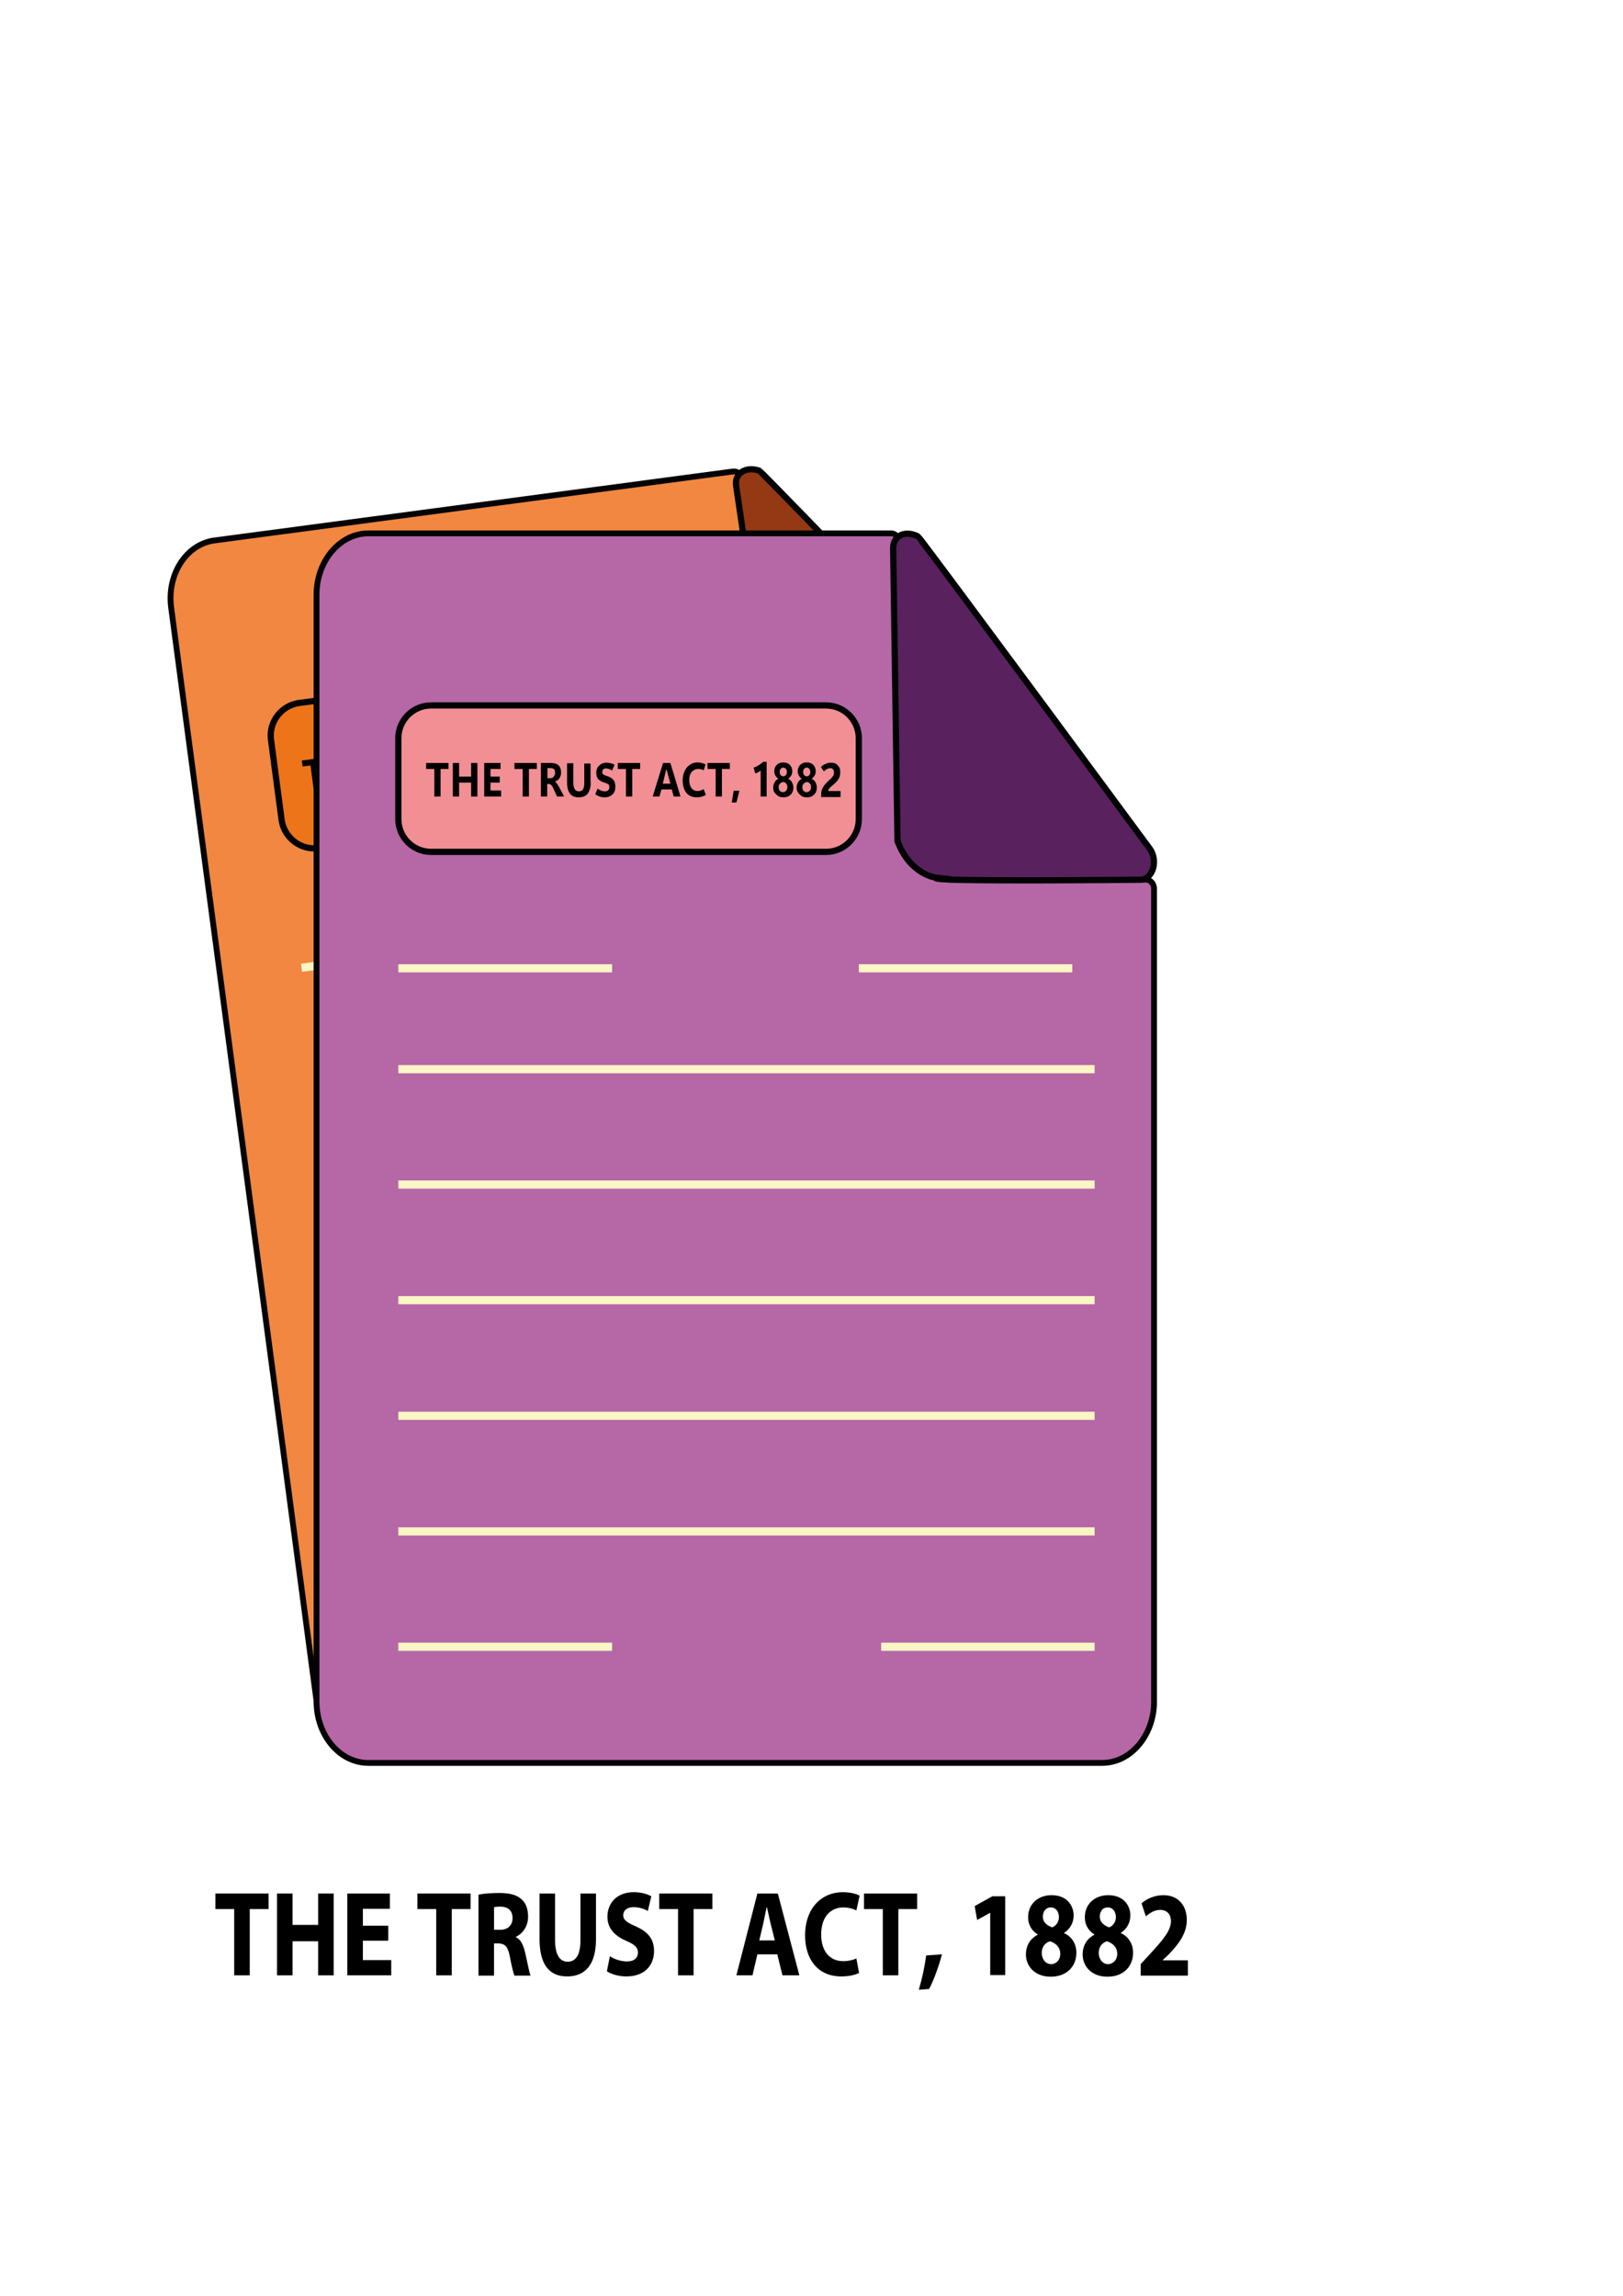 <?xml version="1.0" encoding="utf-8"?>
<!-- Generator: Adobe Illustrator 26.0.1, SVG Export Plug-In . SVG Version: 6.00 Build 0)  -->
<svg version="1.1" id="Layer_1" xmlns="http://www.w3.org/2000/svg" xmlns:xlink="http://www.w3.org/1999/xlink" x="0px" y="0px"
	 viewBox="0 0 595.3 841.9" style="enable-background:new 0 0 595.3 841.9;" xml:space="preserve">
<style type="text/css">
	.st0{fill-rule:evenodd;clip-rule:evenodd;fill:#F18740;stroke:#020304;stroke-width:2.138;stroke-miterlimit:10;}
	.st1{fill-rule:evenodd;clip-rule:evenodd;fill:#943914;stroke:#020304;stroke-width:2.286;stroke-miterlimit:10;}
	.st2{fill-rule:evenodd;clip-rule:evenodd;fill:#EE741A;stroke:#020304;stroke-width:2.286;stroke-miterlimit:10;}
	.st3{fill:#FAF6C5;stroke:#FAF6C5;stroke-width:3;stroke-miterlimit:10;}
	.st4{fill-rule:evenodd;clip-rule:evenodd;fill:#B667A6;stroke:#020304;stroke-width:2.138;stroke-miterlimit:10;}
	.st5{fill-rule:evenodd;clip-rule:evenodd;fill:#59215E;stroke:#020304;stroke-width:2.286;stroke-miterlimit:10;}
	.st6{fill-rule:evenodd;clip-rule:evenodd;fill:#F18F94;stroke:#020304;stroke-width:2.286;stroke-miterlimit:10;}
</style>
<g>
	<g>
		<path id="XMLID_00000153662867326715238050000007882395200990748333_" class="st0" d="M307.2,295.9c-10.3,1.4-20.1-7.5-21.7-19.8
			l-13.3-100.2c-0.2-1.9-1.7-3.2-3.3-3L78.6,198.2c-10.3,1.4-17.5,12.5-15.8,24.8l53.5,402.3c1.6,12.2,11.4,21.1,21.7,19.8
			l266.8-35.5c10.3-1.4,17.5-12.5,15.8-24.8l-39.3-295.4c-0.2-1.9-1.7-3.2-3.3-3L307.2,295.9z"/>
	</g>
	<path id="XMLID_00000121262755817099608740000018419743650977914024_" class="st1" d="M377.9,275c2.6,2.7,3.1,7.3,0.8,10.1
		c-0.7,0.9-1.6,1.5-2.6,1.6c0,0-78.9,11.4-74.4,9.1c0,0-9.7,0.3-16-11.5L270,178.1c-0.6-4.4,3.3-7.2,8.5-5.5
		C279.4,173,377.9,275,377.9,275z"/>
	<path class="st2" d="M260.4,291.9L116.8,311c-6.5,0.9-12.6-3.8-13.5-10.3l-3.9-29.4c-0.9-6.5,3.8-12.6,10.3-13.5l143.6-19.1
		c6.5-0.9,12.6,3.8,13.5,10.3l3.9,29.4C271.6,285,266.9,291,260.4,291.9z"/>
	<g>
		<g>
			<path d="M119.2,280l-3,0.4l1.3,10l-2.3,0.3l-1.3-10l-2.9,0.4l-0.3-2.2l8.1-1.1L119.2,280z"/>
			<path d="M131,288.7l-2.3,0.3l-0.7-5l-4.3,0.6l0.7,5l-2.2,0.3l-1.6-12.2l2.2-0.3l0.7,4.9l4.3-0.6l-0.7-4.9l2.3-0.3L131,288.7z"/>
			<path d="M139.6,287.5l-6.1,0.8l-1.6-12.2l5.9-0.8l0.3,2.2l-3.7,0.5l0.4,2.8l3.4-0.5l0.3,2.2l-3.4,0.5l0.4,2.9l3.9-0.5
				L139.6,287.5z"/>
			<path d="M151.3,275.8l-3,0.4l1.3,10l-2.3,0.3l-1.3-10l-2.9,0.4l-0.3-2.2l8.1-1.1L151.3,275.8z"/>
			<path d="M162.5,284.5l-2.6,0.3l-1.8-2.9c-0.3-0.5-0.6-0.8-0.8-1c-0.3-0.2-0.5-0.3-0.8-0.3l-0.7,0.1l0.6,4.6l-2.2,0.3l-1.6-12.2
				l3.6-0.5c1.2-0.2,2.2,0,2.9,0.5c0.7,0.5,1.1,1.3,1.3,2.5c0.1,0.8,0,1.5-0.3,2.2s-0.8,1.2-1.5,1.5l0,0c0.3,0.1,0.6,0.3,0.9,0.6
				s0.6,0.7,0.8,1L162.5,284.5z M155.1,275.1l0.5,3.6l1.1-0.1c0.5-0.1,0.9-0.3,1.2-0.7c0.3-0.4,0.4-0.9,0.3-1.4
				c-0.1-0.6-0.3-1-0.6-1.2c-0.3-0.2-0.7-0.3-1.3-0.3L155.1,275.1z"/>
			<path d="M171.6,277.9c0.2,1.8,0.1,3.3-0.5,4.3c-0.6,1-1.6,1.6-3,1.8c-1.4,0.2-2.5-0.1-3.3-0.9c-0.8-0.8-1.3-2.1-1.6-3.9l-0.9-7.1
				l2.3-0.3l0.9,7.1c0.1,1,0.4,1.7,0.8,2.2c0.4,0.5,0.9,0.6,1.6,0.6c0.7-0.1,1.1-0.4,1.4-0.9c0.3-0.5,0.3-1.3,0.2-2.3l-1-7.2
				l2.2-0.3L171.6,277.9z"/>
			<path d="M173.8,282.2l0.7-2.2c0.6,0.3,1.1,0.5,1.5,0.6c0.4,0.1,0.8,0.1,1.2,0c0.6-0.1,0.9-0.3,1.2-0.6c0.2-0.3,0.3-0.7,0.3-1.1
				c-0.1-0.4-0.2-0.7-0.5-0.9c-0.3-0.2-0.7-0.4-1.3-0.4c-1.2-0.2-2.1-0.5-2.7-1s-1-1.3-1.1-2.3c-0.1-1,0.1-1.9,0.7-2.8
				c0.6-0.8,1.5-1.3,2.7-1.5c0.5-0.1,1-0.1,1.5,0c0.5,0.1,1,0.2,1.5,0.4l-0.6,2.2c-0.4-0.2-0.8-0.3-1.2-0.4c-0.4-0.1-0.7-0.1-1,0
				c-0.5,0.1-0.8,0.2-1.1,0.5c-0.2,0.3-0.3,0.6-0.3,1c0,0.4,0.2,0.7,0.5,0.8c0.3,0.2,0.7,0.3,1.4,0.4c1.1,0.2,2,0.5,2.6,1
				c0.6,0.5,0.9,1.3,1.1,2.4c0.2,1.1-0.1,2.1-0.7,2.9c-0.6,0.8-1.5,1.3-2.8,1.5c-0.6,0.1-1.2,0.1-1.8,0
				C174.9,282.6,174.3,282.4,173.8,282.2z"/>
			<path d="M188.9,270.8l-3,0.4l1.3,10l-2.3,0.3l-1.3-10l-2.9,0.4l-0.3-2.2l8.1-1.1L188.9,270.8z"/>
			<path d="M194.8,280.2l2.1-12.7l2.7-0.4l5.3,11.7l-2.5,0.3l-1.1-2.5l-3.8,0.5l-0.4,2.7L194.8,280.2z M197.8,275l2.8-0.4l-1.7-4.2
				c-0.1-0.2-0.1-0.3-0.2-0.4c0-0.1-0.1-0.3-0.1-0.5l-0.1,0c0,0.2,0,0.3,0,0.5s0,0.3,0,0.4L197.8,275z"/>
			<path d="M214,277c-0.5,0.4-1,0.7-1.5,0.9c-0.5,0.2-1,0.3-1.6,0.4c-1.6,0.2-2.9-0.2-4-1.1c-1.1-0.9-1.7-2.4-2-4.4
				c-0.2-1.9,0-3.5,0.9-4.8s2.1-2.1,3.7-2.4c0.6-0.1,1.1-0.1,1.5-0.1s0.9,0.1,1.4,0.3l-0.4,2.2c-0.4-0.1-0.7-0.2-1.1-0.2
				c-0.3,0-0.7,0-1.1,0c-0.9,0.1-1.6,0.6-2.1,1.4c-0.5,0.8-0.7,1.8-0.6,3c0.2,1.3,0.6,2.2,1.2,2.8c0.6,0.6,1.4,0.9,2.4,0.8
				c0.3,0,0.6-0.1,1-0.3c0.4-0.2,0.7-0.4,1.1-0.7L214,277z"/>
			<path d="M221.5,266.4l-3,0.4l1.3,10l-2.3,0.3l-1.3-10l-2.9,0.4l-0.3-2.2l8.1-1.1L221.5,266.4z"/>
			<path d="M226,273.9l-0.5,4.4l-1.7,0.2l0.2-4.4L226,273.9z"/>
			<path d="M236.2,274.7L234,275l-1.2-9.4c-0.2,0.2-0.5,0.5-0.8,0.7c-0.3,0.2-0.6,0.4-1,0.6l-0.9-2c0.6-0.3,1.2-0.7,1.7-1.1
				c0.5-0.4,1-0.9,1.4-1.3l1.3-0.2L236.2,274.7z"/>
			<path d="M238.1,271.1c-0.1-0.7,0-1.3,0.2-1.9c0.2-0.6,0.6-1.1,1.2-1.4c-0.5-0.3-0.9-0.6-1.2-1.1c-0.3-0.4-0.5-0.9-0.6-1.5
				c-0.1-0.9,0.1-1.7,0.6-2.4c0.5-0.7,1.3-1.1,2.2-1.2c1-0.1,1.8,0.1,2.5,0.6c0.7,0.5,1.1,1.2,1.2,2.2c0.1,0.6,0,1.1-0.2,1.6
				c-0.2,0.5-0.5,0.9-1,1.3c0.6,0.2,1.2,0.6,1.6,1.1c0.4,0.5,0.6,1.1,0.7,1.8c0.1,1.1-0.1,1.9-0.7,2.7c-0.6,0.7-1.4,1.2-2.5,1.3
				c-1.1,0.1-2-0.1-2.7-0.6C238.7,272.9,238.2,272.1,238.1,271.1z M239.7,265.1c0.1,0.5,0.2,0.9,0.5,1.1c0.3,0.3,0.6,0.4,1,0.3
				c0.3,0,0.6-0.2,0.8-0.6c0.2-0.3,0.3-0.7,0.2-1.2c-0.1-0.5-0.2-0.8-0.5-1.1c-0.3-0.2-0.6-0.3-1-0.3c-0.4,0-0.7,0.2-0.9,0.6
				C239.7,264.2,239.6,264.6,239.7,265.1z M240.1,270.6c0.1,0.6,0.3,1,0.6,1.3c0.3,0.3,0.7,0.4,1.2,0.3c0.4-0.1,0.8-0.3,1-0.6
				s0.3-0.8,0.3-1.4c-0.1-0.5-0.3-0.9-0.6-1.2c-0.3-0.3-0.7-0.5-1.2-0.4c-0.5,0.1-0.8,0.3-1.1,0.7
				C240.1,269.6,240,270.1,240.1,270.6z"/>
			<path d="M246.7,269.9c-0.1-0.7,0-1.3,0.2-1.9c0.2-0.6,0.6-1.1,1.2-1.4c-0.5-0.3-0.9-0.6-1.2-1.1c-0.3-0.4-0.5-0.9-0.6-1.5
				c-0.1-0.9,0.1-1.7,0.6-2.4c0.5-0.7,1.3-1.1,2.2-1.2c1-0.1,1.8,0.1,2.5,0.6c0.7,0.5,1.1,1.2,1.2,2.2c0.1,0.6,0,1.1-0.2,1.6
				c-0.2,0.5-0.5,0.9-1,1.3c0.6,0.2,1.2,0.6,1.6,1.1c0.4,0.5,0.6,1.1,0.7,1.8c0.1,1.1-0.1,1.9-0.7,2.7c-0.6,0.7-1.4,1.2-2.5,1.3
				c-1.1,0.1-2-0.1-2.7-0.6C247.3,271.8,246.8,271,246.7,269.9z M248.3,264c0.1,0.5,0.2,0.9,0.5,1.1c0.3,0.3,0.6,0.4,1,0.3
				c0.3,0,0.6-0.2,0.8-0.6c0.2-0.3,0.3-0.7,0.2-1.2c-0.1-0.5-0.2-0.8-0.5-1.1c-0.3-0.2-0.6-0.3-1-0.3c-0.4,0-0.7,0.2-0.9,0.6
				C248.3,263.1,248.2,263.5,248.3,264z M248.7,269.5c0.1,0.6,0.3,1,0.6,1.3c0.3,0.3,0.7,0.4,1.2,0.3c0.4-0.1,0.8-0.3,1-0.6
				s0.3-0.8,0.3-1.4c-0.1-0.5-0.3-0.9-0.6-1.2c-0.3-0.3-0.7-0.5-1.2-0.4c-0.5,0.1-0.8,0.3-1.1,0.7
				C248.7,268.5,248.6,268.9,248.7,269.5z"/>
			<path d="M255.9,272.1l-0.1-0.9c-0.1-0.6-0.1-1.2,0-1.7c0.1-0.5,0.3-1,0.5-1.4c0.2-0.4,0.5-0.8,0.7-1.2c0.3-0.3,0.6-0.7,0.8-1
				c0.3-0.3,0.5-0.6,0.7-0.8s0.4-0.5,0.5-0.8c0.1-0.3,0.2-0.5,0.3-0.8c0-0.3,0-0.6,0-0.9c-0.1-0.4-0.2-0.8-0.5-1
				c-0.3-0.3-0.6-0.4-1.1-0.3c-0.3,0-0.7,0.2-1,0.4c-0.4,0.2-0.8,0.6-1.1,1l-1.3-1.5c0.5-0.6,1-1.1,1.6-1.5c0.6-0.3,1.2-0.6,2-0.7
				c1-0.1,1.8,0.1,2.5,0.6c0.7,0.6,1.1,1.3,1.2,2.2c0.1,0.7,0.1,1.3,0,1.7c-0.1,0.4-0.2,0.9-0.4,1.2c-0.2,0.4-0.4,0.8-0.7,1.1
				c-0.3,0.3-0.6,0.7-0.9,1c-0.2,0.2-0.4,0.5-0.6,0.7c-0.2,0.2-0.4,0.4-0.5,0.6c-0.1,0.2-0.2,0.4-0.3,0.6c-0.1,0.2-0.1,0.4-0.1,0.5
				l4.4-0.6l0.3,2.2L255.9,272.1z"/>
		</g>
	</g>
	<line class="st3" x1="115.4" y1="391.5" x2="368.6" y2="357.9"/>
	<line class="st3" x1="121" y1="433.6" x2="374.2" y2="399.9"/>
	<line class="st3" x1="126.6" y1="475.6" x2="379.8" y2="441.9"/>
	<line class="st3" x1="132.2" y1="517.6" x2="385.4" y2="483.9"/>
	<line class="st3" x1="137.8" y1="559.6" x2="391" y2="525.9"/>
	<line class="st3" x1="143.4" y1="601.6" x2="221.1" y2="591.3"/>
	<line class="st3" x1="318.9" y1="578.2" x2="396.6" y2="567.9"/>
	<line class="st3" x1="110.6" y1="354.9" x2="188.3" y2="344.6"/>
	<line class="st3" x1="277.9" y1="332.6" x2="355.6" y2="322.3"/>
</g>
<g>
	<g>
		<path id="XMLID_00000033351343192476602550000006154897170878319258_" class="st4" d="M348.8,322.5c-10.4,0-19-10.1-19-22.5V199
			c0-1.9-1.3-3.4-2.9-3.4H135.1c-10.4,0-19,10.1-19,22.5v405.9c0,12.4,8.5,22.5,19,22.5h269.2c10.4,0,19-10.1,19-22.5V326
			c0-1.9-1.3-3.4-2.9-3.4H348.8z"/>
	</g>
	<path id="XMLID_00000018922779810349973110000015658666057970257797_" class="st5" d="M421.7,311.2c2.2,3,2.1,7.7-0.5,10.2
		c-0.8,0.8-1.7,1.2-2.8,1.2c0,0-79.7,0.9-74.9-0.7c0,0-9.7-1-14.3-13.5l-1.6-107.4c0-4.5,4.3-6.7,9.1-4.3
		C337.4,197,421.7,311.2,421.7,311.2z"/>
	<g>
		<path class="st6" d="M303,312.4H158.1c-6.6,0-12-5.4-12-12v-29.7c0-6.6,5.4-12,12-12H303c6.6,0,12,5.4,12,12v29.7
			C315,307,309.6,312.4,303,312.4z"/>
		<g>
			<g>
				<path d="M164.6,282h-3v10.1h-2.3V282h-3v-2.2h8.2V282z"/>
				<path d="M175.1,292.1h-2.3v-5.1h-4.4v5.1h-2.3v-12.3h2.3v5h4.4v-5h2.3V292.1z"/>
				<path d="M183.8,292.1h-6.2v-12.3h6v2.2h-3.7v2.8h3.4v2.2h-3.4v2.9h3.9V292.1z"/>
				<path d="M197,282h-3v10.1h-2.3V282h-3v-2.2h8.2V282z"/>
				<path d="M206.9,292.1h-2.6l-1.4-3.1c-0.2-0.5-0.5-0.9-0.7-1.1s-0.5-0.4-0.8-0.4h-0.7v4.6h-2.3v-12.3h3.7c1.2,0,2.2,0.3,2.8,0.9
					c0.6,0.6,0.9,1.5,0.9,2.6c0,0.8-0.2,1.5-0.6,2.1c-0.4,0.6-1,1-1.7,1.3v0c0.3,0.1,0.6,0.3,0.8,0.7s0.5,0.7,0.7,1.1L206.9,292.1z
					 M200.8,281.8v3.6h1.1c0.5,0,0.9-0.2,1.2-0.6c0.3-0.4,0.5-0.8,0.5-1.4c0-0.6-0.1-1-0.4-1.3c-0.3-0.3-0.7-0.4-1.2-0.4H200.8z"/>
				<path d="M216.7,286.8c0,1.8-0.4,3.2-1.1,4.2c-0.7,0.9-1.8,1.4-3.3,1.4c-1.4,0-2.5-0.4-3.2-1.3c-0.7-0.9-1.1-2.3-1.1-4.1v-7.1
					h2.3v7.2c0,1,0.2,1.8,0.5,2.3c0.3,0.5,0.8,0.8,1.5,0.8c0.7,0,1.2-0.2,1.5-0.7s0.5-1.2,0.5-2.2v-7.3h2.3V286.8z"/>
				<path d="M218.3,291.3l0.9-2.1c0.5,0.4,1,0.6,1.4,0.8c0.4,0.1,0.8,0.2,1.2,0.2c0.6,0,1-0.1,1.3-0.4s0.4-0.6,0.4-1.1
					c0-0.4-0.1-0.8-0.3-1c-0.2-0.2-0.6-0.4-1.2-0.6c-1.2-0.3-2-0.8-2.5-1.3s-0.8-1.4-0.8-2.4c0-1,0.3-1.9,1-2.6
					c0.7-0.7,1.6-1.1,2.8-1.1c0.5,0,1,0.1,1.5,0.2s1,0.3,1.4,0.6l-0.9,2.1c-0.4-0.3-0.8-0.5-1.1-0.6c-0.4-0.1-0.7-0.2-1-0.2
					c-0.5,0-0.9,0.1-1.1,0.3s-0.4,0.6-0.4,1c0,0.4,0.1,0.7,0.4,0.9c0.2,0.2,0.7,0.4,1.3,0.6c1.1,0.3,1.9,0.8,2.4,1.4
					s0.7,1.4,0.7,2.5c0,1.2-0.3,2.1-1,2.8c-0.7,0.7-1.7,1.1-3,1.1c-0.6,0-1.2-0.1-1.8-0.3C219.4,291.9,218.8,291.6,218.3,291.3z"/>
				<path d="M234.9,282h-3v10.1h-2.3V282h-3v-2.2h8.2V282z"/>
				<path d="M239.4,292.1l3.8-12.3h2.7l3.7,12.3h-2.5l-0.7-2.6h-3.8l-0.7,2.6H239.4z M243.1,287.4h2.8l-1.2-4.4
					c0-0.2-0.1-0.3-0.1-0.4c0-0.1,0-0.3-0.1-0.5h-0.1c0,0.2,0,0.3-0.1,0.4c0,0.1-0.1,0.3-0.1,0.4L243.1,287.4z"/>
				<path d="M258.9,291.5c-0.5,0.3-1.1,0.5-1.6,0.7c-0.5,0.1-1.1,0.2-1.7,0.2c-1.6,0-2.9-0.5-3.8-1.6c-0.9-1.1-1.4-2.6-1.4-4.6
					c0-1.9,0.5-3.4,1.5-4.7c1-1.2,2.3-1.9,4-1.9c0.6,0,1.1,0.1,1.5,0.2c0.4,0.1,0.9,0.3,1.4,0.5l-0.7,2.2c-0.3-0.2-0.7-0.3-1-0.4
					c-0.3-0.1-0.7-0.1-1.1-0.1c-0.9,0-1.6,0.4-2.3,1.1c-0.6,0.7-0.9,1.7-0.9,2.9c0,1.3,0.3,2.3,0.8,3c0.6,0.7,1.3,1.1,2.3,1.1
					c0.3,0,0.6-0.1,1-0.2c0.4-0.1,0.8-0.3,1.2-0.5L258.9,291.5z"/>
				<path d="M267.8,282h-3v10.1h-2.3V282h-3v-2.2h8.2V282z"/>
				<path d="M271.2,290l-1.1,4.3h-1.7l0.7-4.3H271.2z"/>
				<path d="M281.2,292.1H279v-9.5c-0.3,0.2-0.6,0.4-0.9,0.6s-0.7,0.3-1.1,0.4l-0.6-2.1c0.7-0.2,1.3-0.5,1.9-0.9s1.1-0.7,1.6-1.2
					h1.3V292.1z"/>
				<path d="M283.6,288.8c0-0.7,0.2-1.3,0.5-1.9c0.3-0.6,0.8-1,1.4-1.3c-0.5-0.3-0.8-0.7-1.1-1.2c-0.3-0.5-0.4-1-0.4-1.6
					c0-0.9,0.3-1.7,0.9-2.3c0.6-0.6,1.4-0.9,2.4-0.9c1,0,1.8,0.3,2.4,0.9c0.6,0.6,0.9,1.4,0.9,2.3c0,0.6-0.1,1.1-0.4,1.6
					c-0.3,0.5-0.7,0.9-1.1,1.2c0.6,0.3,1.1,0.7,1.4,1.3c0.3,0.6,0.5,1.2,0.5,1.9c0,1.1-0.3,1.9-1,2.6c-0.7,0.7-1.5,1-2.6,1
					c-1.1,0-2-0.3-2.6-1C283.9,290.7,283.6,289.9,283.6,288.8z M285.6,288.6c0,0.6,0.1,1,0.4,1.4c0.3,0.3,0.7,0.5,1.2,0.5
					c0.4,0,0.8-0.2,1.1-0.5c0.3-0.3,0.5-0.8,0.5-1.3c0-0.5-0.1-0.9-0.4-1.3c-0.3-0.4-0.7-0.6-1.1-0.6c-0.5,0-0.8,0.2-1.1,0.5
					C285.8,287.6,285.6,288.1,285.6,288.6z M286,283.1c0,0.5,0.1,0.9,0.4,1.2c0.3,0.3,0.6,0.4,0.9,0.4c0.3,0,0.6-0.1,0.9-0.4
					c0.3-0.3,0.4-0.7,0.4-1.2c0-0.5-0.1-0.9-0.4-1.2c-0.3-0.3-0.6-0.4-0.9-0.4c-0.4,0-0.7,0.1-0.9,0.4
					C286.1,282.2,286,282.6,286,283.1z"/>
				<path d="M292.2,288.8c0-0.7,0.2-1.3,0.5-1.9c0.3-0.6,0.8-1,1.4-1.3c-0.5-0.3-0.8-0.7-1.1-1.2c-0.3-0.5-0.4-1-0.4-1.6
					c0-0.9,0.3-1.7,0.9-2.3c0.6-0.6,1.4-0.9,2.4-0.9c1,0,1.8,0.3,2.4,0.9c0.6,0.6,0.9,1.4,0.9,2.3c0,0.6-0.1,1.1-0.4,1.6
					c-0.3,0.5-0.7,0.9-1.1,1.2c0.6,0.3,1.1,0.7,1.4,1.3c0.3,0.6,0.5,1.2,0.5,1.9c0,1.1-0.3,1.9-1,2.6c-0.7,0.7-1.5,1-2.6,1
					c-1.1,0-2-0.3-2.6-1C292.6,290.7,292.2,289.9,292.2,288.8z M294.3,288.6c0,0.6,0.1,1,0.4,1.4c0.3,0.3,0.7,0.5,1.2,0.5
					c0.4,0,0.8-0.2,1.1-0.5c0.3-0.3,0.5-0.8,0.5-1.3c0-0.5-0.1-0.9-0.4-1.3c-0.3-0.4-0.7-0.6-1.1-0.6c-0.5,0-0.8,0.2-1.1,0.5
					C294.5,287.6,294.3,288.1,294.3,288.6z M294.6,283.1c0,0.5,0.1,0.9,0.4,1.2c0.3,0.3,0.6,0.4,0.9,0.4c0.3,0,0.6-0.1,0.9-0.4
					c0.3-0.3,0.4-0.7,0.4-1.2c0-0.5-0.1-0.9-0.4-1.2c-0.3-0.3-0.6-0.4-0.9-0.4c-0.4,0-0.7,0.1-0.9,0.4
					C294.7,282.2,294.6,282.6,294.6,283.1z"/>
				<path d="M301.2,292.1v-0.9c0-0.6,0.1-1.2,0.3-1.7c0.2-0.5,0.4-0.9,0.7-1.3c0.3-0.4,0.6-0.7,0.9-1.1c0.3-0.3,0.6-0.6,0.9-0.9
					c0.3-0.3,0.6-0.5,0.8-0.7c0.2-0.2,0.4-0.5,0.6-0.7c0.2-0.2,0.3-0.5,0.4-0.7c0.1-0.3,0.1-0.6,0.1-0.9c0-0.4-0.1-0.8-0.4-1.1
					c-0.2-0.3-0.6-0.4-1-0.4c-0.3,0-0.7,0.1-1.1,0.3c-0.4,0.2-0.8,0.5-1.2,0.9l-1.1-1.6c0.6-0.6,1.2-1,1.8-1.2
					c0.6-0.3,1.3-0.4,2-0.4c1,0,1.8,0.3,2.4,1c0.6,0.6,0.9,1.4,0.9,2.3c0,0.7-0.1,1.3-0.2,1.7c-0.1,0.4-0.3,0.8-0.6,1.2
					c-0.2,0.4-0.5,0.7-0.8,1c-0.3,0.3-0.6,0.6-1,0.9c-0.2,0.2-0.5,0.4-0.7,0.6s-0.4,0.4-0.6,0.6c-0.2,0.2-0.3,0.4-0.4,0.6
					c-0.1,0.2-0.1,0.4-0.1,0.5h4.5v2.2H301.2z"/>
			</g>
		</g>
	</g>
	<line class="st3" x1="146.1" y1="392.1" x2="401.5" y2="392.1"/>
	<line class="st3" x1="146.1" y1="434.4" x2="401.5" y2="434.4"/>
	<line class="st3" x1="146.1" y1="476.8" x2="401.5" y2="476.8"/>
	<line class="st3" x1="146.1" y1="519.2" x2="401.5" y2="519.2"/>
	<line class="st3" x1="146.1" y1="561.6" x2="401.5" y2="561.6"/>
	<line class="st3" x1="146.1" y1="603.9" x2="224.5" y2="603.9"/>
	<line class="st3" x1="323.2" y1="603.9" x2="401.5" y2="603.9"/>
	<line class="st3" x1="146.1" y1="355.1" x2="224.5" y2="355.1"/>
	<line class="st3" x1="315" y1="355.1" x2="393.3" y2="355.1"/>
</g>
<g>
	<g>
		<path d="M85.9,700.1H79v-5.7h19.5v5.7h-6.9v24.3h-5.7V700.1z"/>
		<path d="M107.3,694.4v11.5h9.4v-11.5h5.7v30h-5.7v-12.5h-9.4v12.5h-5.7v-30H107.3z"/>
		<path d="M142.4,711.7h-9.3v7.1h10.4v5.6h-16.1v-30H143v5.6h-9.9v6.2h9.3V711.7z"/>
		<path d="M159.9,700.1h-6.8v-5.7h19.5v5.7h-6.9v24.3h-5.7V700.1z"/>
		<path d="M175.6,694.8c1.8-0.4,4.6-0.6,7.6-0.6c3.8,0,6.4,0.7,8.2,2.4c1.5,1.4,2.3,3.5,2.3,6.3c0,3.8-2.3,6.4-4.5,7.4v0.1
			c1.8,0.8,2.7,2.8,3.4,5.6c0.8,3.4,1.5,7.3,2,8.5h-5.9c-0.4-0.9-1-3.3-1.7-7c-0.7-3.7-1.8-4.7-4.1-4.8h-1.7v11.8h-5.7V694.8z
			 M181.3,707.7h2.2c2.8,0,4.5-1.7,4.5-4.3c0-2.7-1.6-4.1-4.2-4.2c-1.4,0-2.2,0.1-2.6,0.2V707.7z"/>
		<path d="M203.6,694.4v17.2c0,5.2,1.7,7.8,4.6,7.8c3,0,4.7-2.5,4.7-7.8v-17.2h5.7v16.8c0,9.2-3.9,13.6-10.6,13.6
			c-6.4,0-10.1-4.2-10.1-13.7v-16.7H203.6z"/>
		<path d="M223.7,717.4c1.5,1,3.9,1.9,6.3,1.9c2.6,0,4-1.3,4-3.3c0-1.8-1.2-2.9-4.2-4.2c-4.2-1.8-7-4.5-7-8.9c0-5.1,3.6-9,9.6-9
			c2.9,0,5,0.7,6.5,1.5l-1.3,5.4c-1-0.6-2.8-1.4-5.3-1.4c-2.5,0-3.7,1.4-3.7,2.9c0,1.9,1.4,2.7,4.7,4.2c4.5,2,6.6,4.7,6.6,9
			c0,5-3.2,9.3-10.2,9.3c-2.9,0-5.7-0.9-7.1-1.9L223.7,717.4z"/>
		<path d="M248.6,700.1h-6.8v-5.7h19.5v5.7h-6.9v24.3h-5.7V700.1z"/>
		<path d="M277.8,716.7l-1.8,7.7h-5.9l7.7-30h7.5l7.9,30H287l-1.9-7.7H277.8z M284.2,711.6l-1.6-6.4c-0.4-1.8-0.9-4-1.3-5.8h-0.1
			c-0.4,1.8-0.8,4-1.2,5.8l-1.5,6.4H284.2z"/>
		<path d="M315.1,723.5c-1,0.6-3.4,1.3-6.5,1.3c-8.8,0-13.3-6.5-13.3-15c0-10.2,6.2-15.9,13.8-15.9c3,0,5.2,0.7,6.2,1.3l-1.2,5.4
			c-1.1-0.6-2.8-1.1-4.8-1.1c-4.5,0-8.1,3.3-8.1,9.9c0,6,3,9.8,8.1,9.8c1.8,0,3.6-0.4,4.8-1L315.1,723.5z"/>
		<path d="M323.7,700.1h-6.8v-5.7h19.5v5.7h-6.9v24.3h-5.7V700.1z"/>
		<path d="M337,729.7c1.2-4,2.2-8.6,2.7-12.6l5.8-0.4c-1.2,4.5-2.9,9.2-4.7,12.7L337,729.7z"/>
		<path d="M363.1,701.5L363.1,701.5l-4.7,2.6l-0.9-5.1l6.5-3.6h4.7v28.9h-5.5V701.5z"/>
		<path d="M376.3,716.8c0-3.5,1.7-5.9,4.3-7.3l0-0.1c-2.4-1.5-3.5-3.8-3.5-6.3c0-4.9,3.7-8.1,8.6-8.1c5.7,0,8.1,3.9,8.1,7.4
			c0,2.5-1.1,4.9-3.5,6.4v0.1c2.4,1.1,4.5,3.5,4.5,7.2c0,5.2-3.7,8.8-9.4,8.8C379.2,724.9,376.3,720.7,376.3,716.8z M388.9,716.6
			c0-2.5-1.6-4-3.8-4.7c-1.9,0.6-3,2.2-3,4.3c0,2.1,1.3,4.1,3.5,4.1C387.6,720.2,388.9,718.6,388.9,716.6z M382.5,702.9
			c0,2,1.5,3.2,3.4,3.9c1.3-0.4,2.5-1.9,2.5-3.7c0-1.8-0.9-3.6-3-3.6C383.5,699.5,382.5,701.1,382.5,702.9z"/>
		<path d="M397.1,716.8c0-3.5,1.7-5.9,4.3-7.3l0-0.1c-2.4-1.5-3.5-3.8-3.5-6.3c0-4.9,3.7-8.1,8.6-8.1c5.7,0,8.1,3.9,8.1,7.4
			c0,2.5-1.1,4.9-3.5,6.4v0.1c2.4,1.1,4.5,3.5,4.5,7.2c0,5.2-3.7,8.8-9.4,8.8C400,724.9,397.1,720.7,397.1,716.8z M409.8,716.6
			c0-2.5-1.6-4-3.8-4.7c-1.9,0.6-3,2.2-3,4.3c0,2.1,1.3,4.1,3.5,4.1C408.4,720.2,409.8,718.6,409.8,716.6z M403.4,702.9
			c0,2,1.5,3.2,3.4,3.9c1.3-0.4,2.5-1.9,2.5-3.7c0-1.8-0.9-3.6-3-3.6C404.3,699.5,403.4,701.1,403.4,702.9z"/>
		<path d="M418.4,724.4v-4.1l3.1-3.4c5.3-5.7,7.9-8.9,8-12.3c0-2.3-1.2-4.2-4-4.2c-2.1,0-3.9,1.2-5.2,2.4l-1.6-4.8
			c1.8-1.6,4.7-3,8-3c5.5,0,8.6,3.8,8.6,9.1c0,4.9-2.9,8.7-6.5,12.5l-2.3,2.2v0.1h9.2v5.6H418.4z"/>
	</g>
</g>
</svg>
